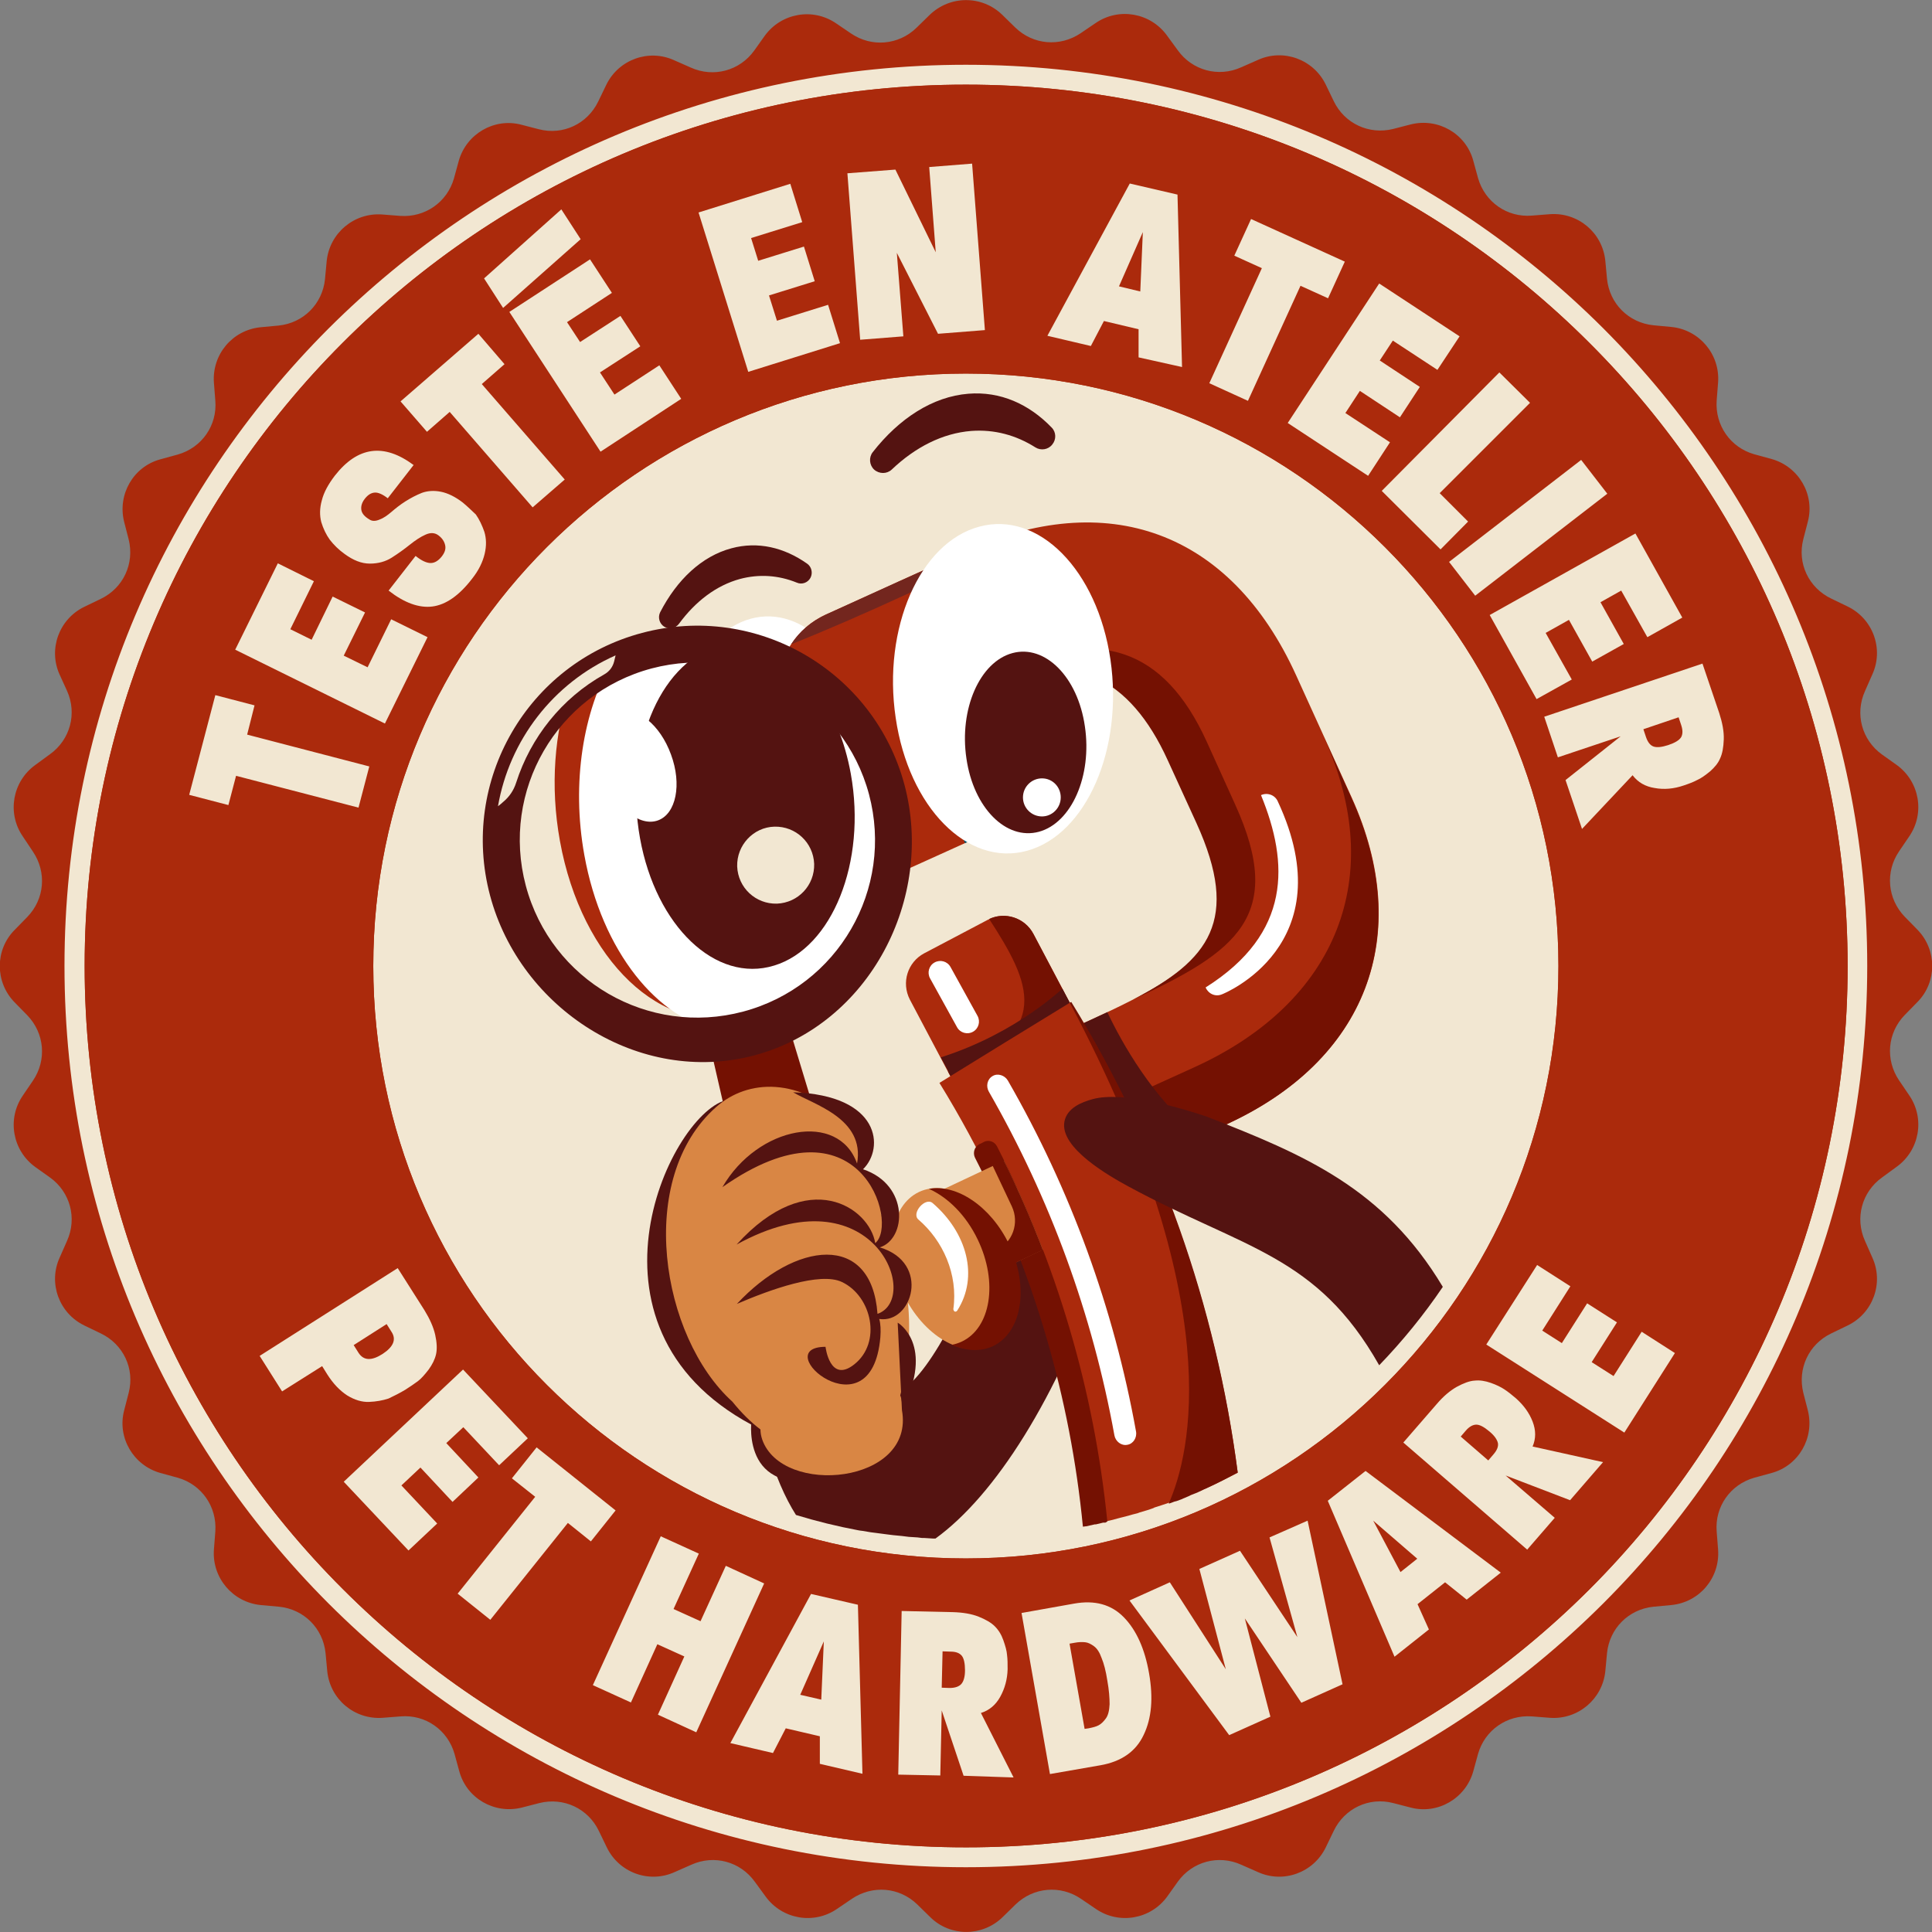 <?xml version="1.0" encoding="utf-8"?>
<!-- Generator: Adobe Illustrator 28.0.0, SVG Export Plug-In . SVG Version: 6.00 Build 0)  -->
<svg version="1.1" id="Vrstva_1" xmlns="http://www.w3.org/2000/svg" xmlns:xlink="http://www.w3.org/1999/xlink" x="0px" y="0px"
	 viewBox="0 0 68.01 68.01" style="enable-background:new 0 0 68.01 68.01;" xml:space="preserve">
<rect x="0" y="0" width="68.01" height="68.01" fill="#808080" stroke="none"/>
<style type="text/css">
	.st0{fill-rule:evenodd;clip-rule:evenodd;fill:#F2E7D2;}
	.st1{fill-rule:evenodd;clip-rule:evenodd;fill:#AB2A0C;}
	.st2{fill-rule:evenodd;clip-rule:evenodd;fill:#541311;}
	.st3{fill-rule:evenodd;clip-rule:evenodd;fill:#FFFFFF;}
	.st4{fill-rule:evenodd;clip-rule:evenodd;fill:#73261E;}
	.st5{fill-rule:evenodd;clip-rule:evenodd;fill:#741102;}
	.st6{fill-rule:evenodd;clip-rule:evenodd;fill:#005872;}
	.st7{fill-rule:evenodd;clip-rule:evenodd;fill:#D98644;}
	.st8{fill-rule:evenodd;clip-rule:evenodd;fill:#003D52;}
</style>
<g>
	<g>
		<ellipse class="st0" cx="34" cy="34" rx="31.99" ry="31.99"/>
		<path class="st1" d="M35.28,0.52l0.46,0.45c0.63,0.61,1.57,0.69,2.3,0.2l0.53-0.36c0.82-0.56,1.93-0.36,2.51,0.44l0.38,0.52
			c0.51,0.71,1.43,0.96,2.23,0.6l0.59-0.26c0.9-0.41,1.96-0.02,2.39,0.87l0.28,0.58c0.38,0.79,1.24,1.19,2.09,0.98l0.62-0.16
			c0.96-0.24,1.94,0.32,2.2,1.27l0.17,0.62c0.24,0.84,1.02,1.39,1.89,1.32l0.64-0.05c0.99-0.07,1.85,0.65,1.95,1.64l0.06,0.64
			c0.09,0.87,0.76,1.54,1.63,1.63l0.64,0.06c0.98,0.1,1.71,0.96,1.64,1.95l-0.05,0.64c-0.06,0.87,0.48,1.65,1.32,1.89l0.62,0.17
			c0.95,0.27,1.52,1.25,1.27,2.2l-0.16,0.62c-0.22,0.85,0.19,1.71,0.98,2.09l0.58,0.28c0.89,0.43,1.28,1.49,0.87,2.39l-0.26,0.59
			c-0.36,0.8-0.11,1.72,0.6,2.23l0.52,0.37c0.8,0.58,1,1.69,0.44,2.51l-0.36,0.53c-0.49,0.72-0.41,1.67,0.2,2.3l0.45,0.46
			c0.69,0.71,0.69,1.84,0,2.54l-0.45,0.46c-0.61,0.63-0.69,1.57-0.2,2.3l0.36,0.53c0.56,0.82,0.36,1.93-0.44,2.51l-0.52,0.38
			c-0.71,0.51-0.96,1.43-0.6,2.23l0.26,0.59c0.41,0.9,0.02,1.96-0.87,2.39l-0.58,0.28c-0.79,0.38-1.19,1.24-0.98,2.09l0.16,0.62
			c0.24,0.96-0.32,1.94-1.27,2.2l-0.62,0.17c-0.84,0.24-1.39,1.02-1.32,1.89l0.05,0.64c0.07,0.99-0.65,1.85-1.64,1.95l-0.64,0.06
			c-0.87,0.09-1.54,0.76-1.63,1.63l-0.06,0.64c-0.1,0.98-0.96,1.71-1.95,1.64l-0.64-0.05c-0.87-0.06-1.65,0.48-1.89,1.32l-0.17,0.62
			c-0.27,0.95-1.25,1.52-2.2,1.27l-0.62-0.16c-0.85-0.22-1.71,0.19-2.09,0.98l-0.28,0.58c-0.43,0.89-1.49,1.28-2.39,0.87l-0.59-0.26
			c-0.8-0.36-1.72-0.11-2.23,0.6l-0.37,0.52c-0.58,0.8-1.69,1-2.51,0.44l-0.53-0.36c-0.72-0.49-1.67-0.41-2.3,0.2l-0.46,0.45
			c-0.71,0.69-1.84,0.69-2.54,0l-0.46-0.45c-0.63-0.61-1.57-0.69-2.3-0.2l-0.53,0.36c-0.82,0.56-1.93,0.36-2.51-0.44l-0.38-0.52
			c-0.51-0.71-1.43-0.96-2.23-0.6l-0.59,0.26c-0.9,0.41-1.96,0.02-2.39-0.87l-0.28-0.58c-0.38-0.79-1.24-1.19-2.09-0.98l-0.62,0.16
			c-0.96,0.24-1.94-0.32-2.2-1.27L16,61.74c-0.24-0.84-1.02-1.39-1.89-1.32l-0.64,0.05c-0.99,0.07-1.85-0.65-1.95-1.64l-0.06-0.64
			c-0.09-0.87-0.76-1.54-1.63-1.63L9.17,56.5c-0.98-0.1-1.71-0.96-1.64-1.95l0.05-0.64c0.06-0.87-0.48-1.65-1.32-1.89l-0.62-0.17
			c-0.95-0.27-1.52-1.25-1.27-2.2l0.16-0.62c0.22-0.85-0.19-1.71-0.98-2.09l-0.58-0.28c-0.89-0.43-1.28-1.49-0.87-2.39l0.26-0.59
			c0.36-0.8,0.11-1.72-0.6-2.23l-0.52-0.37c-0.8-0.58-1-1.69-0.44-2.51l0.36-0.53c0.49-0.72,0.41-1.67-0.2-2.3l-0.45-0.46
			c-0.69-0.71-0.69-1.84,0-2.54l0.45-0.46c0.61-0.63,0.69-1.57,0.2-2.3L0.8,29.44c-0.56-0.82-0.36-1.93,0.44-2.51l0.52-0.38
			c0.71-0.51,0.96-1.43,0.6-2.23L2.1,23.75c-0.41-0.9-0.02-1.96,0.87-2.39l0.58-0.28c0.79-0.38,1.19-1.24,0.98-2.09l-0.16-0.62
			c-0.24-0.96,0.32-1.94,1.27-2.2L6.26,16c0.84-0.24,1.39-1.02,1.32-1.89l-0.05-0.64c-0.07-0.99,0.65-1.85,1.64-1.95l0.64-0.06
			c0.87-0.09,1.54-0.76,1.63-1.63l0.06-0.64c0.1-0.98,0.96-1.71,1.95-1.64l0.64,0.05c0.87,0.06,1.65-0.48,1.89-1.32l0.17-0.62
			c0.27-0.95,1.25-1.52,2.2-1.27l0.62,0.16c0.85,0.22,1.71-0.19,2.09-0.98l0.28-0.58c0.43-0.89,1.49-1.28,2.39-0.87l0.59,0.26
			c0.8,0.36,1.72,0.11,2.23-0.6l0.37-0.52c0.58-0.8,1.69-1,2.51-0.44l0.53,0.36c0.72,0.49,1.67,0.41,2.3-0.2l0.46-0.45
			C33.44-0.17,34.57-0.17,35.28,0.52L35.28,0.52z M34,13.15c-11.52,0-20.86,9.34-20.86,20.86S22.49,54.86,34,54.86
			c11.52,0,20.86-9.34,20.86-20.86S45.52,13.15,34,13.15L34,13.15z M65.73,34c0-8.76-3.55-16.69-9.29-22.44
			C50.7,5.83,42.77,2.28,34,2.28s-16.69,3.55-22.44,9.29C5.83,17.31,2.27,25.24,2.27,34s3.55,16.69,9.29,22.44
			c5.74,5.74,13.67,9.29,22.44,9.29s16.69-3.55,22.44-9.29C62.18,50.7,65.73,42.77,65.73,34L65.73,34z M55.95,55.95
			c5.61-5.61,9.09-13.37,9.09-21.94s-3.47-16.33-9.09-21.94C50.33,6.45,42.57,2.98,34,2.98s-16.33,3.47-21.94,9.09
			C6.45,17.68,2.98,25.44,2.98,34c0,8.57,3.47,16.33,9.09,21.94c5.61,5.61,13.37,9.09,21.94,9.09S50.33,61.56,55.95,55.95z"/>
		<g>
			<path class="st1" d="M55.95,55.95c5.61-5.61,9.09-13.37,9.09-21.94s-3.47-16.33-9.09-21.94C50.33,6.45,42.57,2.98,34,2.98
				s-16.33,3.47-21.94,9.09C6.45,17.68,2.98,25.44,2.98,34c0,8.57,3.47,16.33,9.09,21.94c5.61,5.61,13.37,9.09,21.94,9.09
				S50.33,61.56,55.95,55.95L55.95,55.95z M34,13.15c11.52,0,20.86,9.34,20.86,20.86S45.52,54.86,34,54.86S13.14,45.52,13.14,34
				S22.49,13.15,34,13.15z"/>
			<path class="st0" d="M14.27,48.92c0.17-0.11,0.32-0.21,0.44-0.3s0.24-0.23,0.38-0.41c0.13-0.18,0.22-0.36,0.26-0.54
				s0.03-0.41-0.03-0.68c-0.06-0.27-0.19-0.56-0.38-0.87L14,44.64l-4.86,3.09l0.79,1.25l1.41-0.89l0.18,0.29
				c0.21,0.33,0.44,0.57,0.7,0.74c0.26,0.16,0.52,0.24,0.77,0.23c0.25-0.01,0.48-0.05,0.69-0.12
				C13.87,49.14,14.07,49.04,14.27,48.92L14.27,48.92z M13.47,47.66c-0.39,0.25-0.67,0.24-0.85-0.04l-0.17-0.27l1.16-0.74l0.17,0.27
				C13.96,47.15,13.85,47.41,13.47,47.66L13.47,47.66z M14.38,54.58l-2.28-2.42l4.2-3.95l2.28,2.42l-1.01,0.95l-1.26-1.34l-0.6,0.56
				l1.13,1.21l-0.91,0.86l-1.13-1.21l-0.67,0.63l1.26,1.34L14.38,54.58L14.38,54.58z M20.8,54.26l0.87-1.09l-2.78-2.22l-0.87,1.09
				l0.82,0.65l-2.73,3.41l1.15,0.92l2.73-3.41L20.8,54.26L20.8,54.26z M24.51,60.98l-1.35-0.62l0.93-2.05l-0.95-0.43l-0.93,2.05
				l-1.34-0.61l2.39-5.24l1.34,0.61l-0.89,1.95l0.95,0.43l0.89-1.95l1.35,0.62L24.51,60.98L24.51,60.98z M30.36,62.44l-0.16-5.95
				l-1.65-0.38l-2.84,5.25l1.5,0.35l0.45-0.87l1.2,0.28v0.97L30.36,62.44L30.36,62.44z M28.91,59.83l-0.74-0.17L29,57.78
				L28.91,59.83L28.91,59.83z M35.68,62.57l-1.15-2.27c0.29-0.09,0.52-0.28,0.68-0.57s0.25-0.61,0.26-0.97c0-0.19,0-0.35-0.02-0.5
				c-0.01-0.15-0.06-0.32-0.13-0.52s-0.17-0.36-0.3-0.49s-0.32-0.24-0.57-0.34s-0.56-0.15-0.91-0.16l-1.8-0.04l-0.12,5.76l1.48,0.03
				l0.05-2.29l0.77,2.3L35.68,62.57L35.68,62.57z M33.97,58.8c0,0.23-0.05,0.39-0.13,0.48s-0.22,0.14-0.41,0.14l-0.28-0.01
				l0.03-1.28l0.28,0.01c0.19,0,0.32,0.05,0.4,0.15C33.93,58.38,33.97,58.55,33.97,58.8L33.97,58.8z M36.96,62.45l1.78-0.31
				c0.74-0.13,1.25-0.49,1.52-1.07c0.28-0.58,0.34-1.3,0.19-2.16c-0.15-0.87-0.45-1.53-0.89-1.98s-1.02-0.61-1.75-0.48l-1.85,0.33
				L36.96,62.45L36.96,62.45z M38.98,59.16c0.06,0.33,0.08,0.61,0.08,0.83c-0.01,0.22-0.05,0.39-0.13,0.5s-0.16,0.19-0.25,0.24
				c-0.09,0.05-0.21,0.08-0.36,0.11l-0.14,0.02l-0.53-3l0.17-0.03c0.15-0.03,0.28-0.03,0.38-0.02c0.1,0.01,0.2,0.06,0.31,0.14
				c0.11,0.08,0.2,0.22,0.27,0.42C38.86,58.56,38.93,58.83,38.98,59.16L38.98,59.16z M46.03,53.53l1.23,5.76l-1.45,0.65l-1.99-2.97
				l0.9,3.46l-1.45,0.65l-3.51-4.74l1.42-0.64l1.97,3.06l-0.93-3.53l1.43-0.64l2.02,3.04l-0.98-3.51L46.03,53.53L46.03,53.53z
				 M52.83,55.36l-4.76-3.58l-1.33,1.05l2.35,5.49l1.21-0.96l-0.4-0.89l0.97-0.77l0.76,0.61L52.83,55.36L52.83,55.36z M49.89,54.87
				l-0.59,0.47l-0.96-1.81L49.89,54.87L49.89,54.87z M56.43,51.47l-1.16,1.34L53,51.94l1.73,1.49l-0.97,1.12l-4.36-3.77l1.18-1.36
				c0.23-0.27,0.47-0.47,0.7-0.6c0.24-0.13,0.45-0.21,0.63-0.22c0.18-0.02,0.37,0.01,0.57,0.08c0.2,0.07,0.36,0.15,0.48,0.23
				c0.12,0.08,0.25,0.18,0.4,0.31c0.27,0.24,0.47,0.51,0.59,0.82s0.12,0.6,0,0.88L56.43,51.47L56.43,51.47z M52.43,50.39
				c-0.19-0.16-0.34-0.24-0.46-0.24s-0.25,0.07-0.37,0.21l-0.18,0.21l0.97,0.84l0.18-0.21c0.13-0.15,0.18-0.28,0.16-0.4
				C52.7,50.67,52.6,50.53,52.43,50.39L52.43,50.39z M58.96,47.63l-1.17-0.75l-0.99,1.56l-0.77-0.49l0.89-1.4l-1.05-0.67l-0.89,1.4
				l-0.69-0.44l0.99-1.56l-1.17-0.75l-1.79,2.8l4.86,3.1L58.96,47.63z"/>
		</g>
		<g>
			<path class="st2" d="M34.09,13.86c1.12-0.09,2.13,0.36,2.93,1.19c0.16,0.16,0.17,0.42,0.02,0.6c-0.14,0.18-0.4,0.22-0.59,0.1
				c-0.68-0.43-1.44-0.64-2.26-0.58c-1.01,0.08-1.97,0.57-2.8,1.36c-0.17,0.16-0.44,0.16-0.62,0c-0.17-0.16-0.19-0.43-0.05-0.61
				C31.65,14.73,32.83,13.96,34.09,13.86z"/>
			<path class="st3" d="M26.43,21.78c1.84-0.5,3.67,1.35,4.07,4.12c0.41,2.77-0.75,5.43-2.59,5.93s-3.67-1.35-4.07-4.12
				C23.43,24.94,24.59,22.28,26.43,21.78z"/>
			<path class="st2" d="M30.15,45.98c0.68,7.6,4.24-0.46,6.61-7.37l2.06,5.96c-1.61,4.65-3.79,8.07-5.89,9.59h-0.08l-0.31-0.02l0,0
				h-0.08l-0.08-0.01l-0.08-0.01l-0.31-0.02l-0.08-0.01l-0.08-0.01l-0.08-0.01l-0.31-0.03l-0.08-0.01l-0.08-0.01l-0.08-0.01
				c-0.13-0.02-0.25-0.03-0.38-0.05l-0.08-0.01l-0.08-0.01l-0.3-0.05l-0.08-0.01l-0.06-0.01c-0.75-0.14-1.48-0.32-2.2-0.54
				c-0.78-1.23-1.37-3.16-1.68-5.9L30.15,45.98z"/>
			<path class="st2" d="M25.75,19.3c0.93-0.25,1.85-0.03,2.66,0.54c0.16,0.11,0.21,0.33,0.12,0.5c-0.09,0.17-0.3,0.25-0.48,0.17
				c-0.64-0.26-1.32-0.31-2-0.13c-0.84,0.23-1.57,0.79-2.15,1.58c-0.12,0.16-0.34,0.21-0.52,0.1c-0.17-0.11-0.23-0.33-0.14-0.51
				C23.83,20.41,24.7,19.58,25.75,19.3z"/>
			<path class="st1" d="M33.97,19.41l-4.58,2.08l-0.31,0.14c-1.48,0.67-2.14,2.44-1.47,3.92l0.14,0.31l2,4.4
				c0.25,0.55,0.92,0.92,1.61,0.6l2.63-1.19c0.55-0.25,0.92-0.92,0.6-1.61l-1.29-2.85c-0.13-0.28,0.02-0.68,0.3-0.8l0.4-0.18
				c3.32-1.51,5.67-0.74,7.17,2.58l1.01,2.21c1.92,4.23-0.27,5.29-4.46,7.19l2.2,4.84l3.22-1.46c4.98-2.26,6.64-6.68,4.44-11.52
				l-1.95-4.29C43.31,18.67,38.95,17.15,33.97,19.41L33.97,19.41z"/>
			<path class="st4" d="M31.7,20.44l-2.31,1.05l0,0l-0.31,0.14c-0.52,0.24-0.94,0.6-1.23,1.05c2.27-0.9,6.05-2.63,7.3-3.38
				c-0.11-0.18-0.39-0.23-0.64-0.12L31.7,20.44z"/>
			<path class="st5" d="M38.96,38.97l0.95,2.09l3.22-1.46c4.98-2.26,6.64-6.68,4.44-11.52l-0.97-2.14l0,0l0,0l0.02,0.05
				c2.2,4.84,0.48,9.29-4.6,11.59L38.96,38.97z"/>
			<path class="st5" d="M34.95,23.86c2.8-0.93,4.81-0.06,6.16,2.91l1.01,2.21c1.55,3.41,0.44,4.82-2.24,6.21
				c3.63-1.68,5.39-2.93,3.6-6.87l-1-2.21c-1.51-3.32-3.83-4.03-7.15-2.52L34.95,23.86z"/>
			<path class="st2" d="M38.98,35.63c-0.4,0.19-0.82,0.38-1.26,0.58l2.15,4.73l2.28-1.03C40.59,38.66,39.49,36.71,38.98,35.63z"/>
			<path class="st6" d="M33.97,29.68c0.85-0.38,1.17-1.03,0.86-1.72l-1.29-2.85c-0.13-0.28,0.03-0.68,0.3-0.8l-1.66,0.75
				L33.97,29.68z"/>
			<path class="st3" d="M34.47,18.54c2.09-0.57,4.16,1.53,4.62,4.68s-0.85,6.16-2.94,6.73s-4.16-1.53-4.62-4.68
				C31.06,22.11,32.38,19.1,34.47,18.54z"/>
			<path class="st2" d="M35.64,22.99c1.15-0.31,2.3,0.84,2.55,2.58c0.26,1.74-0.47,3.4-1.62,3.71c-1.15,0.31-2.3-0.84-2.55-2.58
				C33.76,24.96,34.49,23.3,35.64,22.99z"/>
			<path class="st3" d="M43.02,35c-0.23,0.1-0.48-0.01-0.58-0.24c3.03-1.91,2.93-4.38,1.95-6.77c0.22-0.1,0.49-0.01,0.59,0.22
				C47.35,33.28,43.03,35,43.02,35z"/>
			<g>
				<path class="st1" d="M32.53,33.56l2.24-1.18c0.58-0.31,1.31-0.08,1.61,0.5l3.5,6.63l-4.35,2.3l-3.5-6.62
					C31.72,34.59,31.95,33.87,32.53,33.56z"/>
				<path class="st5" d="M34.82,32.35c0.57-0.27,1.26-0.04,1.56,0.53l3.5,6.63l-4.35,2.3l-2.16-4.09
					C37.14,36.38,36.27,34.58,34.82,32.35z"/>
				<path class="st2" d="M37.4,34.81l0.9,1.7l-1.67,1.39c0,0-2.02,0.85-2.8,0.66l-0.2-0.38l-0.51-0.96
					C35.86,36.35,37.47,34.71,37.4,34.81z"/>
				<path class="st3" d="M34.41,35.76c0.11,0.2,0.04,0.45-0.16,0.56l0,0c-0.2,0.11-0.45,0.04-0.56-0.16l-0.95-1.72
					c-0.11-0.2-0.04-0.45,0.16-0.56l0,0c0.2-0.11,0.45-0.04,0.56,0.16L34.41,35.76z"/>
			</g>
			<path class="st1" d="M33.07,38.12c1.54-0.95,3.08-1.9,4.62-2.84c3.11,5.05,5.11,10.7,5.88,16.56c-0.36,0.19-0.72,0.37-1.09,0.54
				l-0.1,0.04l-0.22,0.09l-0.08,0.03l-0.17,0.07l-0.28,0.11l-0.03,0.01l-0.08,0.03l-0.08,0.03l-0.32,0.12l-0.21,0.07l-0.28,0.09
				l-0.01,0.01l-0.08,0.03l-0.15,0.05l-0.27,0.08l-0.08,0.03l-0.08,0.02l-0.08,0.02l-0.25,0.07l-0.08,0.02l-0.08,0.02l-0.04,0.01
				c-0.11,0.03-0.23,0.06-0.34,0.09l-0.13,0.03l-0.09,0.02l-0.27,0.06l-0.25,0.05C37.79,48.19,35.99,42.86,33.07,38.12L33.07,38.12z
				"/>
			<path class="st5" d="M37.66,35.3l0.05-0.03c3.11,5.05,5.1,10.71,5.86,16.57c-0.36,0.19-0.73,0.38-1.1,0.55l-0.09,0.04l-0.04,0.02
				l-0.04,0.02l-0.11,0.05l-0.04,0.02l-0.23,0.09l-0.04,0.02l-0.04,0.02l-0.19,0.08l-0.04,0.02l-0.19,0.07l-0.04,0.01l-0.04,0.01
				l-0.16,0.06l-0.04,0.01C41.91,51.19,43.25,45.84,37.66,35.3z"/>
			<path class="st3" d="M39.99,50.39c0.04,0.22-0.1,0.44-0.31,0.47l0,0c-0.21,0.04-0.41-0.12-0.45-0.33
				c-0.77-4.25-2.26-8.34-4.42-12.1c-0.11-0.19-0.06-0.44,0.13-0.55l0,0c0.18-0.11,0.43-0.03,0.54,0.16
				C37.69,41.88,39.21,46.06,39.99,50.39L39.99,50.39z"/>
			<path class="st5" d="M38.98,53.56c-0.46-4.6-1.78-9.08-3.88-13.2c-0.09-0.18-0.3-0.25-0.47-0.16c-0.05,0.03-0.11,0.06-0.16,0.08
				c-0.17,0.09-0.23,0.3-0.15,0.47c2.07,4.05,3.36,8.46,3.8,12.99h0.01h0.01l0.07-0.01h0.01h0.01l0.31-0.07h0.01h0.01h0.01h0.01
				l0.25-0.06h0.01h0.01h0.01h0.01h0.01h0.01h0.01h0.01L38.98,53.56z"/>
			<path class="st7" d="M33.24,41.85l2.1-0.99l0.01,0.02l0.49,1.03c0.31,0.69,0.6,1.38,0.87,2.08l-2.01,0.95L33.24,41.85z"/>
			<path class="st5" d="M34.94,41.03l0.39-0.19c0.51,1.03,0.97,2.09,1.38,3.16l-2.02,0.95l-0.29-0.62l0.67-0.32
				c0.58-0.27,0.82-0.96,0.55-1.54L34.94,41.03z"/>
			<path class="st7" d="M32.35,41.96c1.02-0.48,2.41,0.34,3.11,1.83s0.45,3.09-0.56,3.57c-1.02,0.48-2.41-0.34-3.11-1.83
				C31.09,44.04,31.34,42.44,32.35,41.96z"/>
			<path class="st5" d="M32.7,41.85c0.98-0.18,2.18,0.62,2.82,1.95c0.72,1.5,0.46,3.1-0.57,3.59c-0.44,0.2-0.95,0.17-1.45-0.05
				c0.12-0.02,0.24-0.06,0.35-0.11c1.03-0.48,1.29-2.09,0.57-3.59C34.01,42.78,33.37,42.15,32.7,41.85z"/>
			<path class="st2" d="M39.73,41.77c-0.66-0.36-2.44-1.36-2.26-2.29c0.09-0.47,0.59-0.68,1-0.79c1.04-0.28,3.01,0.28,3.99,0.61
				c3.47,1.35,6.25,2.53,8.33,6c-0.67,0.99-1.42,1.91-2.24,2.76C46.35,44.17,43.8,43.97,39.73,41.77z"/>
			<path class="st3" d="M36.68,27.4c0.37,0,0.66,0.3,0.66,0.67s-0.3,0.67-0.66,0.67c-0.37,0-0.67-0.3-0.67-0.67
				C36.01,27.7,36.31,27.4,36.68,27.4z"/>
			<path class="st3" d="M33.56,46.08c0.17-1.23-0.37-2.41-1.23-3.15c-0.26-0.22,0.24-0.8,0.5-0.58c1.21,1.04,1.63,2.59,0.87,3.78
				c-0.02,0.03-0.05,0.05-0.09,0.04C33.58,46.15,33.56,46.12,33.56,46.08z"/>
			<g>
				<path class="st8" d="M27.05,25.88c1.31-0.4,2.66,0.88,3.01,2.86c0.36,1.98-0.42,3.91-1.72,4.31c-1.31,0.4-2.66-0.88-3.01-2.86
					C24.97,28.21,25.75,26.27,27.05,25.88z"/>
				<path class="st3" d="M26.58,28.08c0.48-0.01,0.88,0.36,0.89,0.84c0.02,0.48-0.36,0.88-0.84,0.89c-0.48,0.02-0.88-0.36-0.89-0.84
					C25.72,28.49,26.1,28.09,26.58,28.08z"/>
				<path class="st0" d="M22.56,22.91c-3.66,0.97-5.83,4.73-4.86,8.38c0.97,3.66,4.73,5.83,8.38,4.86c3.66-0.97,5.83-4.73,4.86-8.38
					C29.97,24.11,26.21,21.94,22.56,22.91z"/>
				<path class="st5" d="M27.89,36.54l3.38,11.15l-3.56,0.95L25.1,37.28c0.48-0.03,0.95-0.1,1.43-0.23S27.47,36.75,27.89,36.54z"/>
				<g>
					<path class="st1" d="M29.39,24.92c0.17,0.5,0.31,1.03,0.41,1.59c0.76,4.22-0.88,8.33-3.67,9.18c-2.79,0.85-5.66-1.88-6.42-6.09
						c-0.35-1.93-0.19-3.83,0.35-5.41c0.72-0.57,1.57-1.01,2.51-1.26C25.12,22.23,27.72,23.09,29.39,24.92z"/>
					<path class="st3" d="M30.63,26.87l0.03,0.15c0.44,2.45,0.07,4.86-0.86,6.62c-0.89,1.19-2.17,2.09-3.71,2.51
						c-0.24,0.06-0.48,0.11-0.73,0.15c-2.2-0.38-4.18-2.81-4.79-6.2c-0.46-2.55-0.04-5.06,0.98-6.84c0.32-0.14,0.66-0.26,1.01-0.35
						C25.9,22.02,29.33,23.77,30.63,26.87z"/>
					<path class="st2" d="M25.23,22.76l0.05-0.02c1.29,0.18,2.5,0.73,3.48,1.57c0.56,0.77,0.98,1.77,1.19,2.93
						c0.56,3.1-0.65,6.13-2.7,6.75c-2.05,0.63-4.16-1.38-4.72-4.48S23.18,23.39,25.23,22.76z"/>
					<path class="st0" d="M27.26,29.1c0.75-0.02,1.37,0.56,1.4,1.31c0.02,0.75-0.56,1.37-1.31,1.4c-0.75,0.02-1.37-0.56-1.4-1.31
						C25.93,29.75,26.52,29.12,27.26,29.1z"/>
				</g>
				<path class="st2" d="M22.6,22.28c4.03-1.07,8.16,1.32,9.24,5.35c1.06,3.99-1.22,8.43-5.28,9.52c-4.06,1.08-8.25-1.64-9.31-5.63
					C16.18,27.49,18.57,23.35,22.6,22.28L22.6,22.28z M22.94,23.53c-3.34,0.89-5.32,4.31-4.43,7.65s4.31,5.32,7.65,4.43
					s5.32-4.31,4.43-7.65C29.7,24.63,26.27,22.65,22.94,23.53z"/>
				<path class="st0" d="M21.67,23.07c-2.21,0.98-3.74,3-4.14,5.31c0.05-0.04,0.11-0.08,0.17-0.14c0.23-0.19,0.38-0.41,0.47-0.69
					c0.51-1.59,1.6-2.97,3.1-3.81c0.18-0.1,0.3-0.26,0.35-0.46C21.64,23.21,21.65,23.14,21.67,23.07z"/>
				<path class="st3" d="M23.62,26.56c-0.38-1.05-1.2-1.71-1.84-1.48c-0.64,0.23-0.84,1.27-0.46,2.32c0.38,1.05,1.2,1.71,1.84,1.48
					C23.8,28.65,24.01,27.61,23.62,26.56z"/>
				<g>
					<path class="st2" d="M26.45,50.05c0,0-0.37,2.9,3.03,1.87L26.45,50.05z"/>
					<path class="st2" d="M25.54,38.73c-2.02,0.58-5.6,8.23,1.24,11.59L25.54,38.73z"/>
					<path class="st7" d="M31.75,49.64c0.02-0.19,0-0.37-0.06-0.52c0.33-1.27,0.72-3.74-0.68-6.4c0.04-0.73-0.33-1.13-0.81-1.57
						c0.27-0.39,0.21-1.08-0.34-1.61c-1.72-1.67-3.55-1.54-4.64-0.58c-2.87,2.52-1.95,8.11,0.56,10.38
						c0.33,0.41,0.66,0.73,0.99,0.98c0,0.11,0.02,0.23,0.06,0.35C27.53,52.69,32.22,52.24,31.75,49.64z"/>
					<path class="st2" d="M30.38,41.16c0.76-0.74,0.62-2.61-2.46-2.71c0.71,0.43,2.54,0.92,2.25,2.51
						c-0.65-1.85-3.49-1.33-4.74,0.83c4.84-3.4,6.23,1.28,5.38,1.97c-0.2-1.24-2.35-2.74-4.88,0.05c4.8-2.64,6.53,1.9,4.96,2.44
						c-0.21-2.89-2.9-2.55-4.95-0.35l0,0c1.16-0.5,2.93-1.14,3.7-0.77c1.05,0.5,1.41,2.13,0.43,2.9c-0.86,0.68-1.01-0.62-1.01-0.62
						c-2.07,0.01,1.62,3.19,1.93-0.33c0.02-0.26,0.01-0.48-0.04-0.65c1.16,0.18,1.83-1.98,0.02-2.52
						C31.91,43.62,32.02,41.71,30.38,41.16L30.38,41.16z M31.6,46.56c0,0,1.33,0.76,0.15,3.08L31.6,46.56z"/>
				</g>
			</g>
		</g>
	</g>
	<g>
		<path class="st0" d="M8.96,24.83l-1.38-0.36l-0.92,3.51l1.38,0.36l0.27-1.03l4.31,1.12L13,26.98l-4.3-1.12L8.96,24.83L8.96,24.83z
			 M15.05,22.43l-1.5,3.04l-5.27-2.6l1.5-3.04l1.27,0.63l-0.83,1.69l0.75,0.37L11.71,21l1.14,0.56l-0.75,1.52l0.84,0.41l0.83-1.69
			L15.05,22.43L15.05,22.43z M16.29,17.69c-0.26-0.2-0.52-0.33-0.77-0.38s-0.48-0.03-0.67,0.04c-0.2,0.08-0.39,0.18-0.58,0.3
			s-0.35,0.25-0.49,0.37c-0.14,0.12-0.28,0.22-0.42,0.27c-0.14,0.06-0.26,0.06-0.35,0c-0.17-0.1-0.27-0.21-0.29-0.34
			c-0.02-0.13,0.02-0.26,0.12-0.39c0.11-0.14,0.22-0.21,0.35-0.22c0.12-0.01,0.28,0.06,0.46,0.2l0.91-1.17
			c-1.05-0.78-1.97-0.65-2.77,0.37c-0.23,0.3-0.39,0.59-0.46,0.87c-0.08,0.28-0.08,0.54-0.02,0.77c0.07,0.23,0.17,0.44,0.3,0.62
			c0.14,0.18,0.31,0.35,0.52,0.5c0.3,0.22,0.59,0.34,0.89,0.34c0.29,0,0.55-0.07,0.77-0.21c0.22-0.14,0.43-0.29,0.63-0.45
			s0.38-0.28,0.56-0.36s0.33-0.07,0.46,0.03s0.2,0.21,0.23,0.34c0.03,0.13-0.01,0.26-0.12,0.4c-0.12,0.15-0.25,0.23-0.39,0.23
			s-0.32-0.08-0.53-0.25l-0.95,1.22c0.55,0.43,1.07,0.62,1.54,0.56c0.47-0.06,0.94-0.38,1.4-0.98c0.23-0.29,0.37-0.58,0.44-0.87
			s0.06-0.55-0.01-0.78c-0.08-0.23-0.18-0.44-0.3-0.61C16.61,17.98,16.46,17.83,16.29,17.69L16.29,17.69z M17.76,12.82l-0.8,0.7
			l2.92,3.36l-1.13,0.98l-2.92-3.36l-0.8,0.7l-0.93-1.07l2.74-2.38L17.76,12.82L17.76,12.82z M23.98,14.04l-0.77-1.18l-1.58,1.03
			l-0.51-0.78l1.42-0.92l-0.7-1.07l-1.42,0.92l-0.46-0.7l1.58-1.03l-0.77-1.18l-2.84,1.85l3.21,4.92L23.98,14.04L23.98,14.04z
			 M20.44,8.42l-2.73,2.42L17.04,9.8l2.72-2.43L20.44,8.42L20.44,8.42z M29.57,12.08l-0.42-1.35l-1.8,0.56l-0.28-0.89l1.61-0.5
			L28.3,8.68l-1.61,0.5l-0.25-0.8l1.8-0.56l-0.42-1.35l-3.23,1.01l1.75,5.61L29.57,12.08L29.57,12.08z M30.28,11.96l1.52-0.12
			L31.57,8.9l1.45,2.85l1.65-0.13l-0.45-5.86l-1.51,0.12l0.23,3l-1.42-2.91L29.83,6.1L30.28,11.96L30.28,11.96z M41.61,12.92
			l-0.16-6.07l-1.68-0.39l-2.9,5.36l1.53,0.36l0.46-0.88l1.22,0.29v0.99L41.61,12.92L41.61,12.92z M40.14,10.26l-0.75-0.18
			l0.84-1.91L40.14,10.26L40.14,10.26z M46.75,10.5l0.59-1.29l-3.3-1.5L43.45,9l0.97,0.44l-1.85,4.05l1.36,0.62l1.85-4.05
			L46.75,10.5L46.75,10.5z M48.16,16.75l-2.83-1.86l3.22-4.91l2.83,1.86l-0.78,1.18l-1.57-1.03l-0.46,0.7l1.41,0.93l-0.7,1.07
			l-1.41-0.93l-0.51,0.78l1.57,1.03L48.16,16.75L48.16,16.75z M50.71,19.34l0.97-0.98l-1-1l3.18-3.18l-1.08-1.07l-4.14,4.17
			L50.71,19.34L50.71,19.34z M51.93,20.97l4.65-3.59l-0.92-1.19l-4.65,3.59L51.93,20.97L51.93,20.97z M54.09,24.61l-1.65-2.96
			l5.13-2.87l1.65,2.96l-1.23,0.69l-0.92-1.64l-0.73,0.41l0.82,1.47l-1.11,0.62l-0.82-1.47l-0.82,0.46l0.92,1.64L54.09,24.61
			L54.09,24.61z M55.69,29.18l1.78-1.89c0.19,0.25,0.45,0.4,0.78,0.45c0.33,0.06,0.67,0.03,1.02-0.09c0.18-0.06,0.34-0.12,0.47-0.19
			c0.14-0.06,0.29-0.17,0.45-0.3c0.16-0.14,0.29-0.29,0.36-0.46c0.08-0.17,0.12-0.39,0.13-0.67c0.01-0.28-0.05-0.59-0.16-0.93
			l-0.59-1.74l-5.57,1.87l0.48,1.43l2.21-0.74l-1.94,1.54L55.69,29.18L55.69,29.18z M58.72,26.23c-0.22,0.07-0.39,0.09-0.51,0.05
			s-0.21-0.16-0.27-0.34l-0.09-0.27l1.24-0.42l0.09,0.27c0.06,0.18,0.06,0.32,0,0.43C59.11,26.06,58.96,26.15,58.72,26.23z"/>
	</g>
</g>
</svg>
